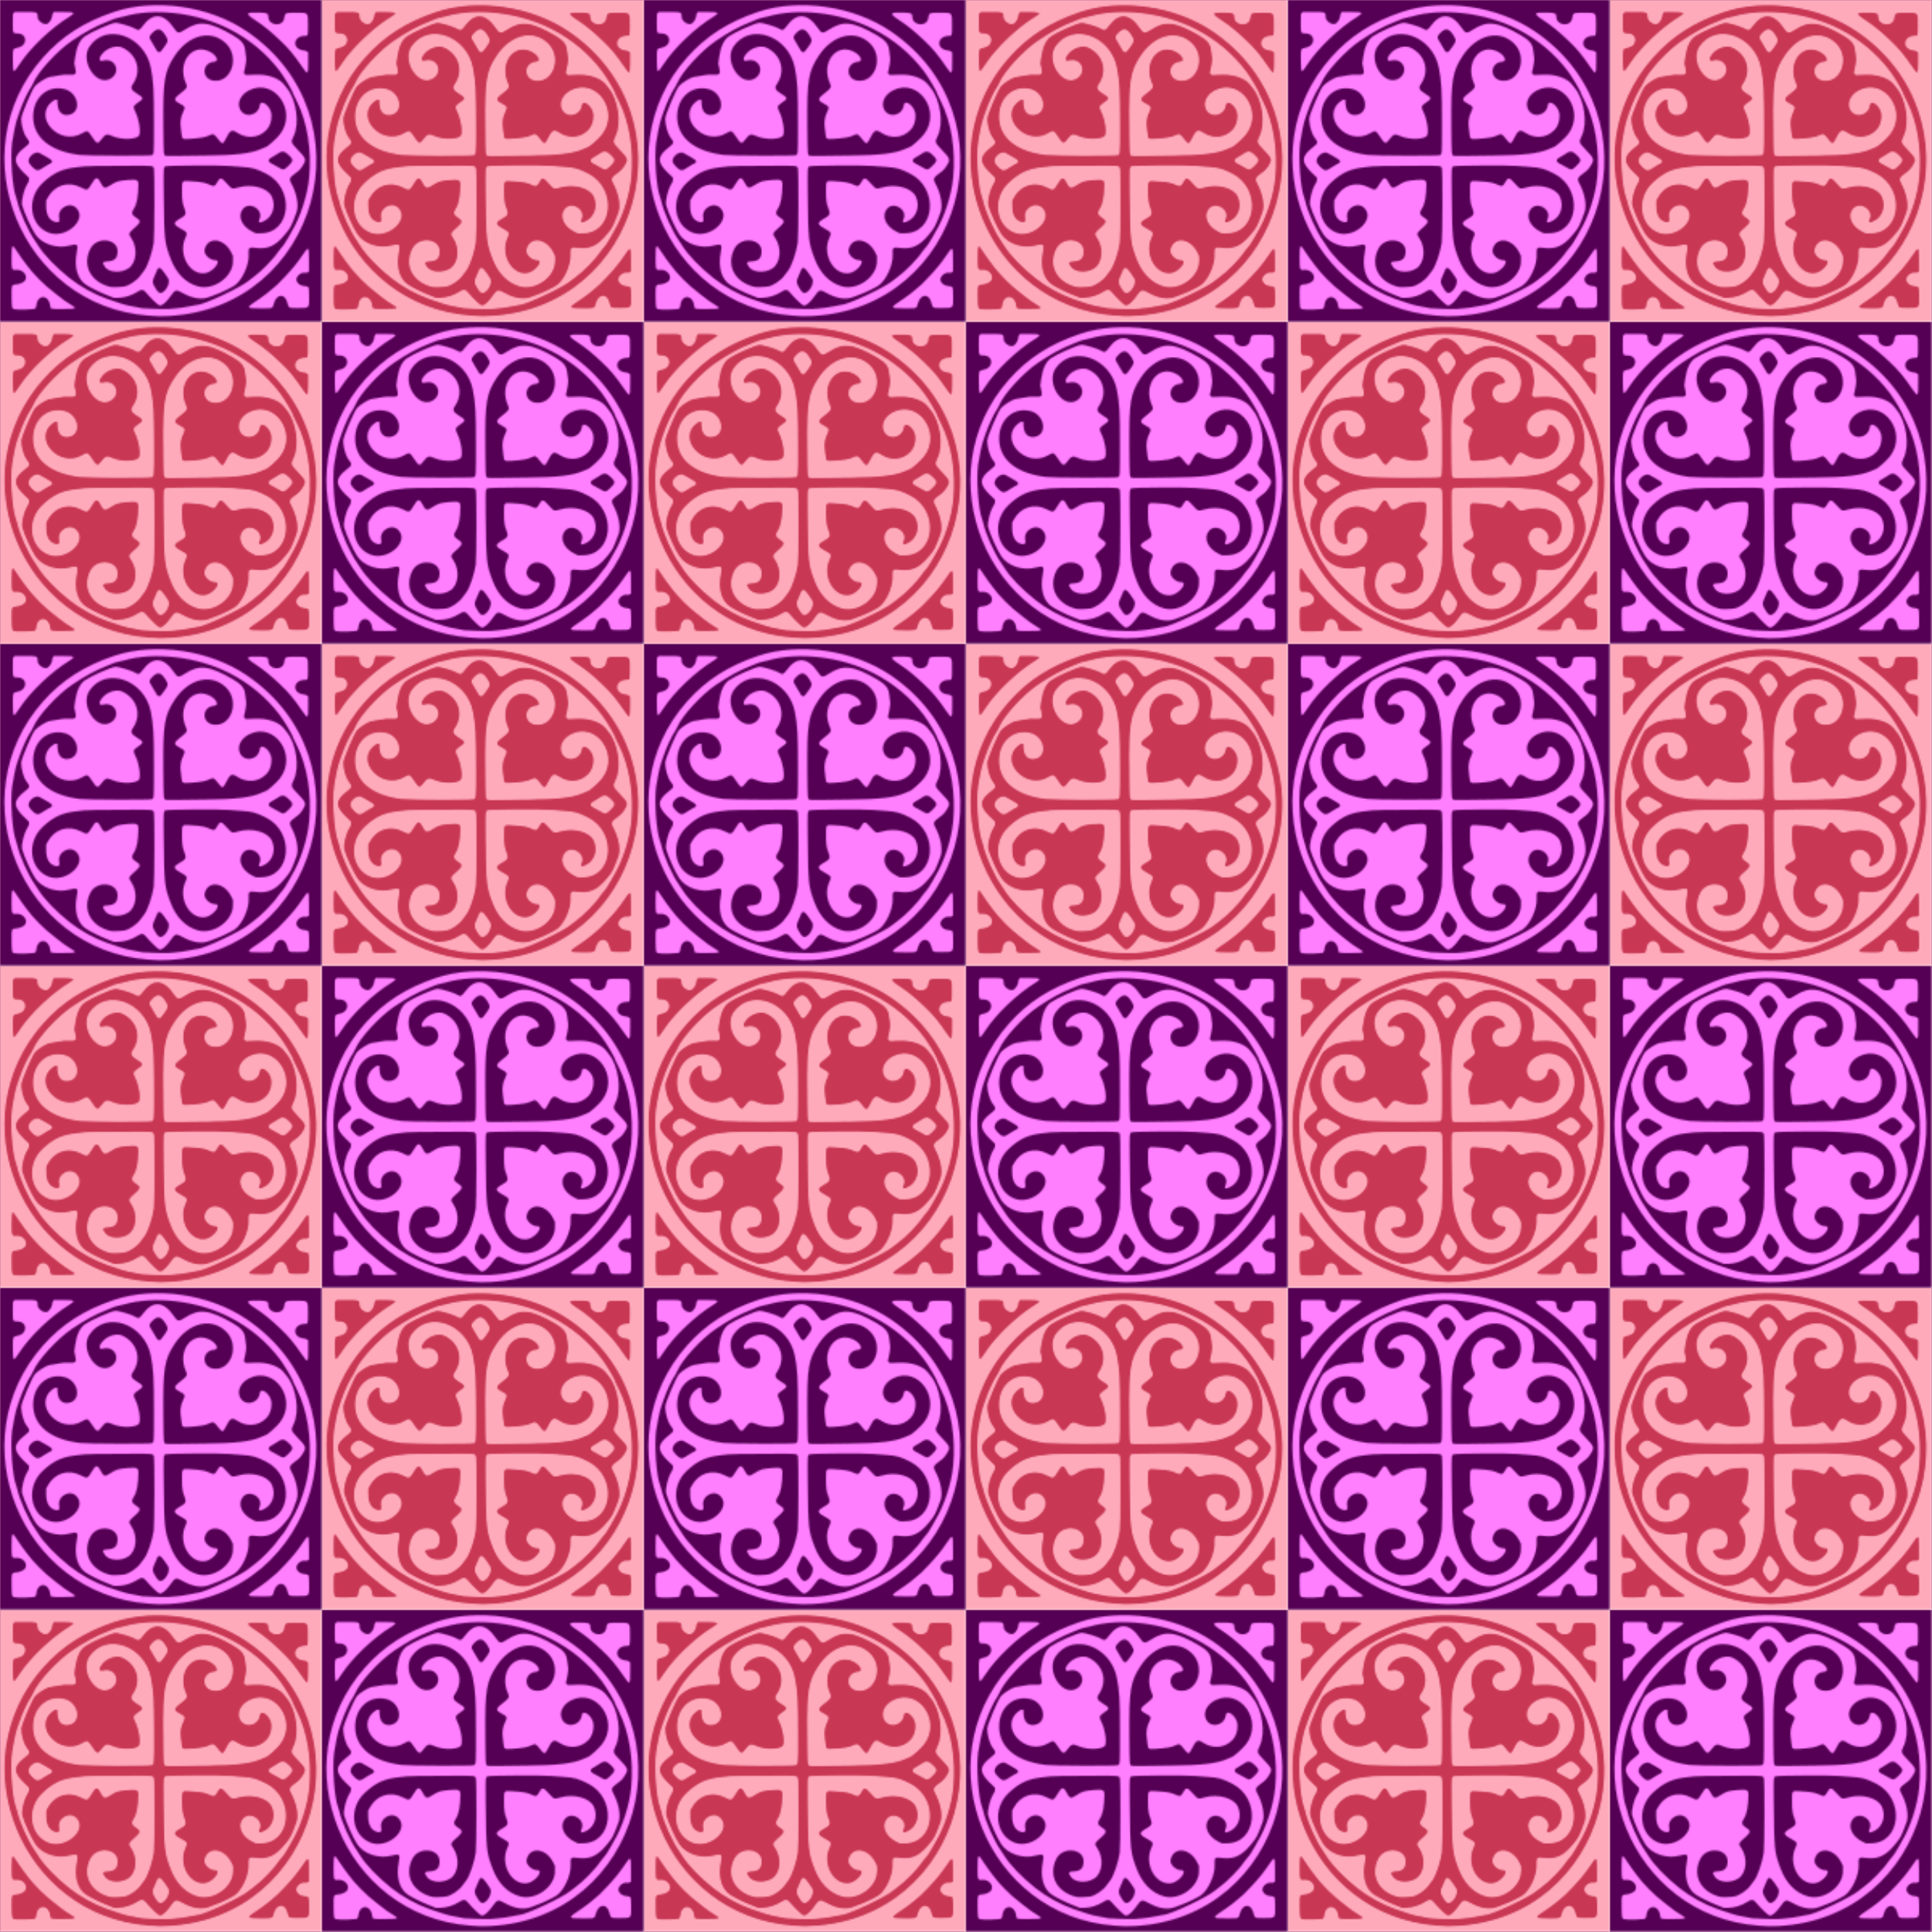<?xml version="1.0" encoding="UTF-8" standalone="no"?>
<svg xmlns:rdf="http://www.w3.org/1999/02/22-rdf-syntax-ns#" xmlns="http://www.w3.org/2000/svg" height="338.67mm" width="338.67mm" version="1.1" xmlns:cc="http://creativecommons.org/ns#" xmlns:xlink="http://www.w3.org/1999/xlink" viewBox="0 0 1200 1200" xmlns:dc="http://purl.org/dc/elements/1.1/">
<defs>
<pattern id="a" xlink:href="#b" patternTransform="translate(-1905.7 615.22)"/>
<pattern id="b" width="400" patternUnits="userSpaceOnUse" patternTransform="translate(0,1200)" height="400">
<g transform="translate(0,-1200)">
<g id="d" transform="matrix(.265 0 0 .264 0 1400)">
<path d="m366.41 10.258c-43.63 0.109-87.06 9.102-127.25 26.073-55.47 21.814-105.72 56.986-144.12 102.68-53.926 62.36-85.285 143.71-86.547 226.18-2.782 119.26 54.534 238.53 150.59 309.6 57.176 42.971 127.61 67.038 198.89 70.487 33.73 2.424 67.717-1.509 100.75-8.294 81.295-17.152 155.97-63.792 206.5-129.81 72.69-93.33 97.3-222.13 62.98-335.47-26.38-90-90.29-167.05-171.23-213.6-57.77-32.361-124.49-48.263-190.56-47.842zm-333.22 16.453c-7.769 5.174-4.354 15.507-5.186 23.197 0.763 9.222-1.753 19.479 2.586 28.016 5.608 5.663 15.277 0.308 21.254 5.842 9.283 6.216 5.294 20.909-4.402 24.395-6.171 3.365-17.299 1.641-18.555 10.715-1.527 14.906-0.851 30.062 0.25 44.984-0.465 4.127 4.506 7.487 7.307 3.59 10.312-12.61 18.1-27.252 28.994-39.406 29.778-35.402 64.804-66.655 104.28-90.936 3.538-1.479 6.468-7.435 1.473-9.062-14.531-3.226-29.707-1.181-44.48-1.916-7.406 3.572-4.923 12.615-8.479 18.656-2.544 6.206-9.231 12.669-16.264 8.893-7.529-2.903-13.241-10.5-12.029-18.773-0.339-8.04-10.018-8.511-16.076-8.572-13.507 0.042-27.371-0.901-40.677 0.381zm562.69 0.828c-5.227 0.705-13.441-1.148-16.271 4.598 0.152 6.826 8.342 9.812 12.769 13.757 31.869 20.58 60.366 46.172 85.749 74.284 14.026 15.626 24.534 33.979 37.652 50.266 2.355 3.339 7.457 1.778 7.586-2.295 1.918-14.749 0.559-29.726 0.986-44.561-5.264-9.941-19.115-4.498-26.102-12.402-8.669-7.401-2.565-21.562 7.729-23.555 5.239-2.792 13.889 1.485 16.693-5.227 2.353-12.74 0.837-25.931 1.076-38.838 0.326-6.412-2.435-14.429-9.895-14.934-13.192-1.027-26.601-1.065-39.787 0.131-7.771 0.467-9.564 8.952-10.121 15.23-3.409 16.834-32.323 13.826-32.852-3.102 0.953-5.946-2.911-12.01-9.262-12.195-8.574-1.247-17.309-1.044-25.951-1.158zm-226.66 3.066c77 0.545 154.97 23.668 217.01 70.268 38.413 28.492 70.968 65.308 93.293 107.84 5.4 9.824 8.588 20.584 14.277 30.309 26.562 53.928 33.91 115.7 29.254 174.96-3.96 42.014-16.474 83.149-35.723 120.37-10.614 17.524-18.647 36.968-33.158 51.805-16.669 24.387-37.6 45.936-60.888 63.955-11.023 8.428-21.817 17.228-34.36 23.399-29.045 15.435-58.848 30.421-90.073 40.602-19.367 3.39-38.478 8.187-58.185 9.537-25.21 3.147-50.739 0.768-76.006-0.264-21.34-3.9-42.88-7.36-63.19-15.25-44.66-13.61-86.74-36.29-121.75-67.36-24.38-21.23-47.44-44.62-64.013-72.6-18.573-27.31-32.401-57.82-41.785-89.35-2.867-13.65-8.856-26.47-10.156-40.49-4.628-34.4-7.056-69.36-3.175-103.92 3.608-22.301 7.557-44.834 15.614-66.114 6.888-20.665 15.527-41.068 26.799-59.807 7.003-9.814 10.092-21.845 17.723-31.323 21.367-29.637 47.425-56.398 77.006-78.076 28.951-20.167 60.063-37.488 93.213-49.706 12.568-6.219 26.81-7.124 40.035-11.391 22.269-5.345 45.349-7.45 68.229-7.406zm-0.668 5.744c-17.553 0.469-29.732 15.314-39.229 28.354-2.342 4.062-7.365 4.788-10.684 1.541-14.298-7.342-30.146-11.702-45.941-14.439-11.028 0.185-21.047 6.263-31.226 9.918-16.413 7.631-33.826 14.237-48.016 25.705-16.239 16.424-18.621 40.906-21.316 62.652 0.827 7.195 5.366 14.995 2.744 22.166-6.887 3.883-15.439 0.407-22.983 1.42-13.538 1.45-27.036 3.915-40.245 6.818-11.787 5.418-23.539 12.255-32.146 22.104-12.514 21.693-21.862 45.157-30.031 68.793-4.203 12.523 0.287 25.926 3.733 38.096 2.204 8.814 8.27 15.617 12.708 23.248 2.079 6.097-6.197 9.293-9.58 12.867-10.564 8.317-23.63 19.701-20.654 34.738 4.264 16.466 19.065 27.011 30.291 38.658 1.462 9.668-7.249 16.289-9.418 25.115-4.251 13.07-9.168 27.334-6 41.152 7.855 23.774 18.101 46.956 31.338 68.236 18.404 24.757 53.268 33.972 82.436 26.059 4.503-0.656 10.783-4.295 14.643-0.676 1.75 9.754-3.068 19.299-3.022 29.201-1.976 23.247 4.112 50.227 24.838 63.709 20.715 12.771 43.214 22.444 65.939 30.957 20.918 1.461 42.001-4.471 59.307-16.236 4.651-3.746 11.047-2.396 14.227 2.473 9.305 10.928 19.152 21.668 30.562 30.41 7.09 4.426 13.818-2.686 18.807-7.236 8.598-7.502 13.028-18.758 21.885-25.836 7.196-2.189 13.515 4.58 19.792 7.022 19.654 10.538 44.334 15.511 65.139 5.238 19.693-7.278 39.404-15.327 56.93-27.01 16.51-14.503 25.816-35.803 30.25-56.975 2.587-9.344-0.472-19.239 2.059-28.453 3.991-3.83 10.632-0.565 15.512-0.684 18.212 2.639 37.495-2.275 51.24-14.777 12.927-11.777 24.964-25.205 32.836-40.936 5.056-12.422 10.956-24.786 13.672-37.965 2.446-23.228-6.122-45.961-16.76-66.164-2.687-8.472 7.423-12.85 12.734-17.268 10.312-7.319 18.723-18.178 22.003-30.437 0.293-10.724-9.948-17.75-16.052-25.283-5.116-6.543-13.764-11.65-14.925-20.435 2.123-9.713 8.493-18.124 9.604-28.231 5.275-30.845-0.46-63.903-16.606-90.787-8.19-11.625-16.738-24.107-30.281-29.934-20.396-10.149-43.839-10.714-66.051-8.701-3.633 0.733-9.945-0.163-8.452-5.317 3.553-14.802 7.032-30.246 3.101-45.369-0.78-10.318-3.085-21.204-11.13-28.455-14.37-13.45-32.74-21.546-50.1-30.348-20.06-9.626-44.09-16.057-65.45-6.635-11.14 3.676-19.68 12.733-30.84 16.07-6.98-0.536-9.31-9.168-13.48-13.64-8.95-12.122-21.54-24.657-37.72-24.492zm3.068 34.844c9.019 1.612 13.249 11.278 17.584 18.318 5.034 8.821-4.329 16.709-8.447 23.609-2.439 3.118-6.519 11.187-10.951 5.807-5.727-9.417-10.96-19.175-16.672-28.59-1.973-6.387 5.131-10.718 8.906-14.771 2.711-2.228 5.908-4.47 9.58-4.373zm-107.69 10.952c41.839-0.215 78.379 34.088 86.942 74.111 10.25 47.224 7.33 95.859 8.058 143.93-0.48 20.171 1.026 40.506-1.433 60.523-1.603 5.079-8.888 1.996-12.645 3.201-51.834 0.849-103.77 0.983-155.54-1.116-31.68-3.627-65.28-12.631-88.515-35.791-25.653-25.259-28.634-70.58-5.467-98.516 15.98-19.57 47.266-25.168 68.365-10.883 12.931 9.313 20.59 29.602 10.324 43.443-8.14 10.059-27.999 11.022-33.807-2.287-4.327-7.844-2.311-17.302-4.441-25.486-9.055-3.235-16.342 5.635-21.992 11.357-12.363 13.681-11.693 35.115-1.582 49.846 15.245 24.412 48.889 36.494 75.463 23.908 5.877-1.816 10.844-8.259 17.293-6.938 8.89 7.147 11.715 20.212 21.771 26.1 7.199 1.882 10.847-7.055 14.828-11.32 3.373-5.299 9.697-9.643 15.982-6.32 18.806 8.661 40.811 11.453 60.926 6.072 6.436-1.402 11.422-6.921 11.113-13.67 0.984-19.609-4.872-38.934-13.312-56.42-2.915-7.998 7.326-11.226 12.029-15.322 4.582-2.531 10.486-8.913 5.229-13.764-6.922-7.529-19.361-9.705-23.229-19.807 0.498-7.889 7.823-13.347 9.757-20.959 10.099-23.808 1.196-53.185-19.71-68.13-9.38-7.625-21.7-12.584-33.828-9.288-15.017 3.283-30.095 13.436-34.777 28.639-1.715 5.441 4.288 9.518 9.15 7.619 11.832-4.462 27.247 2.076 29.258 15.287 3.477 18.23-19.047 32.38-34.824 24.445-20.018-9.514-31.228-33.191-30.264-54.369 1.042-19.163 16.391-34.482 32.832-42.408 8.141-3.741 17.098-5.593 26.043-5.689zm221.71 3.346c28.676-0.178 57.033 22.962 58.359 52.437 1.633 19.957-8.679 43.354-29.219 49.096-12.517 3.729-29.771-0.697-32.84-15.094-3.4-12.83 8.374-24.805 20.955-24.637 6.358 0.075 9.603-7.378 6.188-12.393-8.782-14.583-27.404-22.344-44.061-19.98-22.833 3.627-37.048 27.092-37.516 48.922-0.846 12.999 3.176 25.611 8.221 37.389 0.61 7.643-8.178 11.499-12.861 16.19-5.242 4.962-14.861 9.373-14.085 17.865 3.291 9.659 16.332 9.781 21.59 17.551 0.28 7.463-5.864 13.484-7.035 20.807-4.852 16.095-0.63 32.885 1.355 49.027 2.112 8.585 12.791 6.161 19.271 6.023 17.619-1.255 36.07-1.933 52.047-10.314 6.729-1.962 9.978 6.49 13.77 10.355 3.55 3.987 8.449 12.71 14.791 8.77 7.804-7.863 9.04-20.983 18.488-27.438 7.521-1.626 13.081 6.142 19.783 8.318 19.829 10.059 45.497 6.464 61.342-9.299 12.572-11.883 17.265-31.475 12.395-47.916-3.812-9.541-11.121-20.378-22.191-21.514-7.925 0.312-7.023 9.831-9.465 15.08-6.155 15.46-30.71 19.027-39.256 3.809-8.323-13.209-1.051-30.477 10.736-38.895 17.114-13.527 43.171-15.813 61.613-3.635 28.404 17.458 39.532 57.809 23.865 87.439-8.188 15.966-22.812 28.448-37.006 39.434-16.363 7.867-33.772 13.828-51.951 16.051-53.872 7.132-108.64 4.437-162.99 6.119-7.464-0.558-15.732 1.478-22.567-1.272-3.178-12.728-1.492-26.248-2.236-39.387 0.11-44.657-2.389-89.603 3.099-133.9 3.642-29.72 19-57.182 39.602-78.622 15.308-15.231 35.677-26.544 57.807-26.389zm177.5 273.27c8.068 1.357 13.651 8.633 18.723 14.475 4.184 6.397-3.979 11.908-7.771 16.159-3.889 3.902-9.462 9.877-15.278 5.595-8.114-5.193-17.062-9.011-25.104-14.238-5.032-3.878 2.213-8.079 5.65-9.609 8.188-3.594 14.471-11.738 23.779-12.381zm-574.88 2.103c8.204 2.356 15.317 8.185 22.971 11.826 2.799 2.268 8.537 3.928 8.795 7.99-5.653 4.675-13.233 6.723-18.973 11.531-5.143 3.659-12.577 9.473-18.562 3.928-5.417-4.966-12.723-10.239-13.451-18.078 0.981-8.967 10.316-17.112 19.221-17.197zm386.39 30.512c30.065-0.127 60.096 0.145 90.024 3.204 17.983 0.515 36.154 3.936 52.121 12.692 25.784 10.686 45.507 34.712 50.056 62.249 4.844 25.165-2.887 55.045-25.429 69.202-12.435 8.047-28.088 9.213-42.32 7.746-15.734-6.484-32.097-18.888-33.568-37.195-1.446-13.393 11.719-27.054 25.375-22.309 12.327 2.871 22.046 17.433 14.988 29.377-2.451 3.76-0.539 10.291 4.836 8.852 20.112-4.215 34.14-24.633 32.73-44.828-0.326-14.402-7.828-28.737-21.028-35.277-21.909-12.032-48.694-11.565-71.968-3.902-9.004 2.484-13.493-7.949-19.072-12.846-4.439-4.159-9.812-12.644-16.945-9.428-6.509 3.74-6.981 13.248-13.498 16.648-8.149-1.201-15.256-6.66-23.557-7.824-14.751-2.48-29.843-3.735-44.783-3.602-7.933 0.675-8.156 10.275-8.012 16.285-0.127 18.212-0.741 37.196 7.115 54.121 2.748 5.617 0.652 12.371-5.203 14.842-6.472 4.536-16.255 7.356-18.705 15.668 0.354 8.075 9.802 11.224 15.451 15.203 4.057 3.329 13.602 4.649 12.111 11.701-4.058 10.327-8.635 20.825-8.246 32.221-0.463 24.947 13.758 52.803 39.117 59.762 18.055 5.244 37.094-6.635 45.055-22.643 3.149-5.081-0.723-12.064-6.922-11.105-11.033-0.429-22.695-9.552-23.002-21.047 1.167-12.529 12.923-23.273 25.756-21.066 18.453 2.395 31.453 19.197 36.973 35.727 1.178 14.154-1.379 28.88-10.25 40.383-16.856 23.434-49.947 36.909-77.451 24.953-28.974-11.211-47.652-38.952-57.009-67.591-11.352-27.004-12.117-56.314-12.713-85.141-0.462-38.634-1.661-77.401-0.744-115.96-0.174-3.803 1.205-8.669 6.033-7.617 27.504-1.389 55.118-1.31 82.686-1.451zm-146.03 0.549c9.488 0.639 19.691-1.262 28.648 1.949 3.728 5.879 1.329 13.668 2.317 20.275 0.541 51.51 0.964 103.38-0.987 154.67-3.41 21.821-9.642 44.081-20.294 63.732-8.537 11.986-17.152 24.541-30.252 32-9.436 6.725-20.976 9.022-32.392 8.796-10.46 0.977-21.197-0.263-30.78-4.952-22.116-8.653-40.145-30.918-38.495-55.615 1.18-16.287 7.32-35.439 23.855-42.044 13.804-5.963 33.935-3.674 41.377 10.885 3.279 8.301 3.139 19.495-3.277 26.281-7.377 7.131-18.93 2.833-27.08 7.787-4.139 4.917 1.772 11.146 4.514 15.236 12.257 12.479 32.454 12.409 47.932 6.574 17.007-5.757 25.782-24.134 25.98-41.154 0.793-15.383-4.837-30.363-13.734-42.715-2.809-5.803 4.87-9.767 7.959-13.524 5.369-6.053 15.542-10.777 15.176-20.086-1.999-9.819-18.133-9.807-17.123-20.91 2.624-7.321 8.272-13.355 9.648-21.273 3.994-15.947 5.521-32.69 4.281-49.07-1.545-8.658-12.229-8.104-18.938-7.698-16.338 1.008-33.937 1.774-47.579 12.03-4.524 2.184-9.8 8.255-15.186 5.502-6.845-5.846-7.467-17.612-16.518-21.074-7.641-0.292-10.813 8.864-14.583 14.012-3.229 4.117-5.079 11.89-11.167 12.349-10.196-2.886-19.032-9.879-29.85-11.111-23.75-4.971-48.833 7.891-60.414 28.854-3.554 5.626-6.661 11.526-5.366 18.406-0.646 15.159 1.914 34.156 16.878 41.908 5.21 2.435 14.514 5.676 17.588-1.305 1.759-7.587-2.917-15.892 2.096-22.98 6.528-13.078 27.203-17.784 36.428-4.924 8.748 9.981 5.007 24.985-3.039 34.021-16.273 19.88-47.202 28.971-69.959 14.83-25.934-14.806-34.663-49.177-25.736-76.564 6.853-23.58 26.589-40.586 46.586-53.439 22.915-14.517 51.092-16.051 77.323-18.694 41.295-0.917 82.797-0.717 124.16-0.964zm-298.75 185.78c-5.426 2.176-3.661 9.848-4.469 14.49 0.284 13.382-1.603 27.165 1.506 40.291 2.512 6.996 10.904 3.711 16.404 4.606 9.954 0.95 20.187 12.673 13.619 22.258-6.547 6.908-16.548 7.479-25.328 8.836-7.996 2.918-5.862 13.536-6.389 20.168 0.746 12.36-1.362 25.317 2.325 37.283 4.402 6.545 13.858 3.93 20.521 4.795 11.775-0.4 23.983 0.45 35.418-2.664 6.097-5.925 2.446-16.396 8.83-22.451 5.732-7.742 17.579-3.7 20.582 4.465 3.753 5.207 1 13.123 5.924 17.418 10.071 3.477 21.218 1.103 31.697 1.826 8.528-0.722 18.04 1.248 25.943-2.615 3.606-4.617-3.869-7.829-7.033-9.801-20.172-11.59-37.622-27.146-55.706-41.505-21.67-18.9-41.354-40.12-57.638-63.83-8.859-10.07-14.203-22.79-23.244-32.62-0.838-0.64-1.883-1.107-2.961-0.967zm691.25 5.787c-6.844 2.732-9.501 11.024-14.053 16.308-18.163 27.023-40.294 51.259-63.994 73.492-14.015 11.625-28.032 23.535-43.628 33.16-5.909 4.88-14.43 8.098-17.684 15.407 0.296 6.058 8.639 4.815 12.805 5.402 13.792-0.247 27.862 1.502 41.494-0.887 8.791-2.705 6.502-13.939 11.189-20.156 3.157-7.019 13.36-11.63 19.014-4.596 6.797 6.254 3.97 18.073 11.65 23.398 10.462 3.251 21.818 1.044 32.632 1.577 6.581 0.477 15.063-2.141 15.545-9.912 1.022-12.83 0.783-25.886-0.457-38.693-1.306-8.034-11.026-5.912-16.533-7.727-7.705-1.357-15.873-10.373-10.654-18.039 4.024-7.074 12.544-9.927 20.215-8.391 5.513-0.397 9.101-5.861 7.564-11.23-0.588-15.284 1.236-30.825-1.252-45.963-0.468-1.711-1.914-3.399-3.853-3.15zm-347.75 48.959c8.268 3.888 11.559 13.806 17.091 20.54 7.392 8.847 1.256 21.192-5.08 28.742-3.312 4.458-10.945 8.343-14.615 2.098-5.379-7.662-13.381-16.867-9.494-26.867 3.353-7.839 6.57-15.832 10.227-23.488 0.455-0.56 1.101-1.099 1.871-1.023z" fill="#c83754"/>
<path d="m0 378.28v-378.28h376.88 376.87v378.28 378.28h-376.88-376.88v-378.28zm395.08 365.16c351.56-18.68 475.21-470.24 183.36-669.65-87.23-59.595-214.49-78.254-311.32-45.644-69.8 23.508-121.66 56.909-165.97 106.89-198.17 223.53-51.773 584.73 246.19 607.44 26.289 2.004 27.576 2.03 47.739 0.959zm-36.02-16.91c-12.117-0.355-23.719-0.941-25.781-1.303-3.448-0.604-15.83-3.003-34.688-6.719-6.568-1.294-17.381-4.777-48.145-15.505-28.714-10.013-62.501-28.781-87.324-48.506-32.02-25.444-60.645-55.298-73.614-76.776-1.637-2.712-4.971-7.774-7.408-11.25-16.263-23.198-36.571-68.823-41.667-93.61-0.542-2.635-1.886-7.065-2.988-9.844-8.53-21.522-13.651-94.392-8.986-127.87 2.333-16.743 8.753-47.523 11.262-53.997 1.279-3.302 3.616-10.257 5.192-15.456 1.576-5.199 4.814-13.848 7.196-19.219 2.381-5.371 5.79-13.141 7.574-17.266 3.319-7.672 10.294-20.28 14.003-25.312 1.14-1.547 3.154-5.489 4.476-8.761 10.35-25.63 56.463-76.063 90.839-99.349 30.062-20.364 54.82-33.897 79.903-43.676 6.188-2.412 13.509-5.441 16.271-6.729 2.762-1.289 8.457-2.984 12.656-3.768 4.199-0.784 9.745-2.044 12.323-2.8 71.418-20.94 172.15-8.979 247.03 29.334 47.618 24.362 87.323 57.529 118.78 99.224 11.189 14.829 31.216 49.12 31.216 53.45 0 0.383 3.774 8.165 8.386 17.294 24.495 48.479 35.189 114.08 29.191 179.06-3.867 41.892-20.877 94.557-41.337 127.98-2.035 3.326-5.24 9.103-7.121 12.838-4.348 8.634-13.319 21.933-17.258 25.584-1.669 1.547-4.81 5.555-6.98 8.906-10.775 16.641-40.023 46.694-57.693 59.279-4.383 3.122-9.503 7.048-11.378 8.725-16.289 14.569-105.38 56.684-119.91 56.684-0.971 0-7.371 1.248-14.224 2.773-6.852 1.525-16.467 3.228-21.365 3.784-36.505 4.144-30.538 3.901-68.438 2.79zm19.995-8.751c5.117-2.138 14.053-11.261 21.279-21.725 10.258-14.855 12.371-15.356 27.931-6.623 23.399 13.133 45.236 16.274 62.982 9.059 5.414-2.201 13.394-5.26 17.733-6.798 9.638-3.416 33.262-14.967 40.657-19.88 17.533-11.648 34.269-48.088 33.146-72.174-0.801-17.193 0.499-18.543 15.896-16.505 29.261 3.873 47.118-4.34 69.808-32.103 13.165-16.11 14.312-18.351 26.75-52.283 5.593-15.259 0.078-44.71-12.64-67.5-5.448-9.762-3.941-13.794 8.438-22.571 10.443-7.404 13.962-11.2 19.968-21.535 7.039-12.114 6.025-14.731-13.699-35.353-15.679-16.393-15.973-17.418-9.076-31.634 14.411-29.701 6.549-85.219-15.981-112.85-1.839-2.255-4.736-5.97-6.437-8.255-11.349-15.241-39.662-24.922-68.115-23.291-22.268 1.276-22.076 1.289-24.229-1.583l-1.906-2.542 2.044-9.176c3.718-16.692 4.23-23.151 2.587-32.603-0.808-4.647-1.715-10.849-2.017-13.784-1.31-12.77-9.48-22.24-28.7-33.289-55.77-32.071-78.67-34.704-112.12-12.893-14.56 9.491-17.17 9.119-25.75-3.673-23.73-35.378-49.73-37.173-73.04-5.042-7.38 10.18-10.26 11.314-17.05 6.705-7.24-4.919-40.89-14.946-47.52-14.16-10.701 1.267-56.337 21.643-70.921 31.664-11.773 8.09-19.536 24.826-22.962 49.503l-2.042 14.71 2.117 9.035c3.698 15.785 1.681 18.176-14.496 17.179-9.29-0.572-12.296-0.324-26.326 2.174-8.711 1.551-17.672 3.098-19.914 3.438-6.655 1.01-26.756 13.609-33.18 20.798-7.122 7.969-32.589 68.336-32.589 77.248 0 14.22 5.878 35.136 12.235 43.534 9.35 12.353 9.117 13.641-4.359 24.133-26.854 20.907-27.084 34.725-0.996 59.954l11.401 11.025-0.019 4.444c-0.016 3.594-0.767 5.611-3.928 10.549-7.963 12.44-14.589 40.038-11.994 49.96 4.268 16.322 21.111 53.657 30.747 68.154 15.326 23.058 51.416 34.807 81.01 26.373 17.215-4.906 19.982-2.428 16.42 14.709-7.227 34.77 1.026 64.423 21.642 77.76 10.918 7.063 31.9 17.474 48.936 24.282l15.938 6.369 9.844 0.003c14.322 0.004 31.807-5.344 44.643-13.654 11.08-7.173 14.836-6.671 22.613 3.021 6.383 7.954 24.366 25.674 27.9 27.492 3.433 1.766 3.537 1.768 7.339 0.18zm-6.467-29.547c-3.059-1.865-7.943-8.671-12-16.722-3.636-7.215-3.318-11.526 1.628-22.036 2.251-4.784 4.583-10.218 5.183-12.076 3.402-10.536 8.854-9.178 18.023 4.488 3.29 4.904 7.142 10.647 8.56 12.763 7.876 11.753-10.329 40.331-21.394 33.583zm-114.31-13.28c-46.063-11.402-66.335-51.024-46.165-90.228 14.659-28.491 63.348-23.822 63.488 6.087 0.077 16.404-6.334 23.172-22.85 24.122-12.541 0.721-13.647 2.771-6.909 12.808 9.128 13.598 37.354 15.513 55.142 3.741 19.062-12.615 22.479-47.571 6.933-70.931-7.547-11.34-7.815-10.714 12.47-29.054 9.36-8.462 9.104-13.183-1.035-19.125-10.712-6.278-12.202-12.099-5.528-21.593 6.688-9.513 10.537-29.962 10.545-56.016 0.004-11.685-3.038-13.013-25.496-11.131-21.411 1.794-26.638 3.383-39.995 12.161-12.992 8.539-15.749 7.889-22.685-5.344-8.048-15.353-11.382-14.916-21.839 2.861-8.747 14.87-10.058 15.296-24.224 7.872-29.977-15.71-62.307-5.722-78.294 24.188l-3.559 6.658 0.012 13.125c0.02 21.333 8.061 34.547 22.723 37.341 7.335 1.398 9.451-1.524 7.725-10.67-4.198-22.246 24.817-38.317 40.326-22.336 26.544 27.352-24.673 73.136-64.913 58.027-44.59-16.73-52.731-80.06-14.955-116.35 25.84-24.824 46.775-34.399 82.912-37.92 7.864-0.766 15.564-1.655 17.111-1.975 3.195-0.661 26.793-0.948 102.54-1.247 58.431-0.231 55.752-0.49 58.935 5.702 1.919 3.733 1.667 161.54-0.279 174.96-3.275 22.59-14.44 55.606-22.122 65.413-2.426 3.097-6.735 8.853-9.577 12.79-7.731 10.714-25.348 22.705-36.83 25.07-6.961 1.434-29.185 2.099-33.6 1.006zm205.26-1.296c-28.582-8.067-50.885-30.856-63.683-65.068-14.468-38.678-14.925-43.042-16.038-152.97-0.616-60.865-0.585-61.411 3.69-64.212 3.241-2.123 130.52-2.866 151.55-0.884 7.477 0.705 20.385 1.72 28.685 2.257 24.232 1.567 32.874 3.994 56.076 15.75 68.215 34.563 58.738 140.37-12.573 140.37h-11.719l-8.067-3.945c-25.326-12.386-35.553-37.438-21.886-53.61 15.672-18.545 48.85 2.079 38.838 24.142-3.923 8.645-0.401 10.065 10.91 4.4 19.992-10.012 27.858-35.32 17.804-57.282-9.374-20.476-46.576-30.726-78.351-21.587-14.962 4.303-14.816 4.35-26.283-8.473-14.532-16.25-16.393-16.385-24.576-1.78-4.086 7.293-6.412 8.219-13.162 5.238-15.307-6.758-19.475-7.59-47.416-9.468-21.785-1.464-20.801-2.638-20.748 24.748 0.037 19.415 1.237 27.826 5.478 38.419 4.839 12.084 3.713 16.687-5.345 21.86-23.582 13.467-23.228 15.622 5.128 31.218 6.65 3.658 7.299 7.029 3.071 15.964-18.302 38.681 9.156 89.039 45.811 84.015 18.71-2.564 40.329-30.577 23.597-30.577-13.13 0-27.076-13.912-24.747-24.688 6.884-31.854 46.113-27.55 62.671 6.875l3.833 7.969v12.188c0 37.045-45.447 69.598-82.548 59.127zm-378.77-273.86c-4.221-1.42-14.209-11.49-16.784-16.91-5.55-11.7 14.235-29.32 25.293-22.52 2.062 1.266 8.602 4.924 14.531 8.128 17.269 9.331 18.524 13.106 6.081 18.3-2.055 0.858-7.327 4.042-11.713 7.076-9.626 6.657-12.419 7.608-17.408 5.929zm567.65-6.171c-4.339-2.651-10.209-5.874-13.045-7.161-12.336-5.598-12.647-11.268-0.938-17.093 2.32-1.154 6.117-3.467 8.438-5.14 14.649-10.56 19.326-10.169 32.184 2.689 8.96 8.96 8.383 12.492-3.969 24.294-9.671 9.239-11.224 9.405-22.669 2.411zm-264.01-27.02c-5.103-2.172-4.929 0.112-5.565-72.764-0.92-105.29 2.459-125.83 26.772-162.71 32.952-49.984 86.304-62.584 120.58-28.477 31.877 31.72 12.549 91.384-28.299 87.359-30.014-2.958-29.9-42.218 0.129-44.635 12.746-1.026 5.278-16.324-11.946-24.469-41.282-19.523-75.494 28.214-54.054 75.423 4.071 8.963 2.737 11.143-15.693 25.657-13.73 10.812-13.161 14.828 3.276 23.106 10.07 5.071 11.02 7.93 5.963 17.949-5.789 11.47-7.788 24.313-5.828 37.432 0.616 4.125 1.43 10.664 1.808 14.531 1.187 12.152 1.946 12.669 17.279 11.759 26.568-1.576 39.158-3.788 48.499-8.522 8.067-4.088 10.485-3.199 17.966 6.606 11.499 15.071 13.217 15.312 19.448 2.732 10.785-21.775 14.204-23.707 27.152-15.338 23.374 15.107 50.016 12.653 68.665-6.326 8.072-8.215 12.622-21.998 11.838-35.865-1.114-19.719-25.147-38.794-27.543-21.862-3.49 24.66-36.541 30.681-46.448 8.462-7.061-15.836 2.225-34.581 21.959-44.322 59.367-29.307 113.72 49.22 71.872 103.83-7.455 9.728-29.775 29.777-33.15 29.777-0.32 0-4.908 1.944-10.195 4.32-24.243 10.896-59.455 15.152-131.02 15.84-25.523 0.245-56.531 0.655-68.906 0.911-12.983 0.269-23.369 0.096-24.555-0.408zm-201.94-2.06c-69.76-8.71-108.92-41.4-108.75-90.75 0.147-44.63 33.98-74.13 73.59-64.18 32.998 8.289 40.894 54.855 10.267 60.551-15.56 2.894-25.677-6.634-26.554-25.005l-0.492-10.312-2.661-0.305c-1.76-0.201-3.957 0.592-6.487 2.344-51.773 35.839 13.345 109.07 67.867 76.327 11.102-6.668 12.779-6.14 21.211 6.678 13.012 19.781 14.228 20.145 23.937 7.17 8.702-11.629 12.361-12.626 25.146-6.854 21.152 9.55 58.757 8.23 62.841-2.207 3.827-9.781-0.79-38.117-8.812-54.091-5.982-11.91-5.429-14.699 4.217-21.25 16.216-11.012 16.126-11.947-2.24-23.311-11.895-7.36-14.006-12.773-8.245-21.145 21.403-31.109 10.28-69.935-24.702-86.222-12.513-5.826-33.13-0.101-44.875 12.46-10.738 11.484-10.92 21.094-0.347 18.266 29.756-7.958 43.801 28.857 16.432 43.073-33.228 17.259-70.823-43.11-47.741-76.662 38.92-56.574 128.6-25.234 143.5 50.147 6.176 31.249 7.353 52.346 7.363 131.92 0.008 71.054-0.023 71.564-4.598 73.929-4.07 2.104-152.45 1.608-169.86-0.568zm182.19-243.84c-1.087-1.16-3.898-5.817-6.247-10.348-2.349-4.531-5.963-10.731-8.031-13.777-5.213-7.677-5.097-10.514 0.692-16.953 13.628-15.158 22.141-13.975 33.453 4.646 6.326 10.413 5.983 12.964-3.537 26.353-7.769 10.926-8.998 12.188-11.869 12.188-1.367 0-3.375-0.949-4.462-2.109zm-286.02 605.21c1.481-1.482 2.272-3.814 2.81-8.282 3.084-25.62 28.962-24.378 32.212 1.546 1.032 8.23-0.323 7.861 28.842 7.861 32.304 0 35.24-1.342 20.623-9.422-7.471-4.13-23.688-15.626-31.655-22.44-3.094-2.646-7.312-6.04-9.375-7.542-20.035-14.595-50.201-44.989-63.309-63.789-3.21-4.603-7.984-11.029-10.609-14.279-2.625-3.25-7.95-11.018-11.834-17.261-12.035-19.346-13.095-18.111-13.132 15.296-0.03 26.861 0.55 28.335 10.766 27.351 15.528-1.496 28.093 13.347 21.061 24.88-2.485 4.075-11.938 8.566-19.37 9.201-12.81 1.095-12.665 0.746-12.384 29.753 0.238 24.599 0.745 27.146 5.699 28.622 6.834 2.036 47.347 0.815 49.657-1.496zm553.92-1.93c3.035-1.516 3.433-2.237 5.307-9.608 5.785-22.759 25.573-24.883 31.365-3.367 3.873 14.386 2.496 13.647 25.468 13.665 27.112 0.021 26.312 0.913 25.827-28.783-0.365-22.312-0.006-21.517-10.251-22.666-9.563-1.072-15.109-4.379-18.538-11.054-4.702-9.152 7.59-22.13 19.467-20.555 3.692 0.49 4.966 0.263 6.78-1.206l2.233-1.81v-25.251c0-34.965-0.2-35.102-16.326-11.217-11.492 17.021-22.656 30.73-40.228 49.398-16.265 17.28-19.74 20.609-30.093 28.828-4.938 3.92-10.454 8.5-12.259 10.178-1.805 1.678-7.711 6.04-13.125 9.695-37.897 25.583-37.887 25.01-0.469 25.252 18.833 0.121 21.978-0.068 24.844-1.5zm85.781-578.32v-22.079l-2.515-2.164c-1.778-1.53-4.249-2.35-8.438-2.8-27.777-2.982-24.751-34.25 3.314-34.25 7.091 0 7.169-0.267 7.169-24.38 0-31.526 1.41-29.99-27.66-29.99-25.952 0-26.038 0.041-28.153 13.487-3.203 20.362-37.003 17.205-37.003-3.457 0-8.38-2.652-9.768-19.666-10.29-34.59-1.06-35.925 1.403-10.005 18.454 18.396 12.102 34.752 25.47 56.774 46.401 21.171 20.123 31.927 33.048 52.193 62.715 13.189 19.308 13.986 18.645 13.986-11.643zm-685.33 18.17c1.377-1.676 5.387-7.477 8.911-12.891 24.782-38.08 75.142-86.227 116.71-111.57 15.38-9.383 13.02-11.015-16.08-11.152l-19.854-0.093-1.943 2.47c-1.069 1.359-1.943 3.335-1.943 4.392 0 8.29-6.535 19.243-12.694 21.276-8.55 2.824-21.985-7.329-21.985-16.622 0-11.126-0.83-11.451-29.339-11.486l-24.184-0.03-2.301 2.301c-2.297 2.297-2.301 2.337-2.301 21.97 0 26.251 0.028 26.316 11.25 26.341 22.487 0.051 24.426 27.184 2.353 32.925-2.067 0.538-5.374 1.395-7.347 1.905-5.953 1.537-6.429 3.832-6.082 29.284 0.35 25.675 1.095 27.96 6.834 20.977z" fill="#fab"/>
</g>
<g id="c" transform="matrix(.265 0 0 .264 200 1400)">
<path d="m366.41 10.258c-43.63 0.109-87.06 9.102-127.25 26.073-55.47 21.814-105.72 56.986-144.12 102.68-53.926 62.36-85.285 143.71-86.547 226.18-2.782 119.26 54.534 238.53 150.59 309.6 57.176 42.971 127.61 67.038 198.89 70.487 33.73 2.424 67.717-1.509 100.75-8.294 81.295-17.152 155.97-63.792 206.5-129.81 72.69-93.33 97.3-222.13 62.98-335.47-26.38-90-90.29-167.05-171.23-213.6-57.77-32.361-124.49-48.263-190.56-47.842zm-333.22 16.453c-7.769 5.174-4.354 15.507-5.186 23.197 0.763 9.222-1.753 19.479 2.586 28.016 5.608 5.663 15.277 0.308 21.254 5.842 9.283 6.216 5.294 20.909-4.402 24.395-6.171 3.365-17.299 1.641-18.555 10.715-1.527 14.906-0.851 30.062 0.25 44.984-0.465 4.127 4.506 7.487 7.307 3.59 10.312-12.61 18.1-27.252 28.994-39.406 29.778-35.402 64.804-66.655 104.28-90.936 3.538-1.479 6.468-7.435 1.473-9.062-14.531-3.226-29.707-1.181-44.48-1.916-7.406 3.572-4.923 12.615-8.479 18.656-2.544 6.206-9.231 12.669-16.264 8.893-7.529-2.903-13.241-10.5-12.029-18.773-0.339-8.04-10.018-8.511-16.076-8.572-13.507 0.042-27.371-0.901-40.677 0.381zm562.69 0.828c-5.227 0.705-13.441-1.148-16.271 4.598 0.152 6.826 8.342 9.812 12.769 13.757 31.869 20.58 60.366 46.172 85.749 74.284 14.026 15.626 24.534 33.979 37.652 50.266 2.355 3.339 7.457 1.778 7.586-2.295 1.918-14.749 0.559-29.726 0.986-44.561-5.264-9.941-19.115-4.498-26.102-12.402-8.669-7.401-2.565-21.562 7.729-23.555 5.239-2.792 13.889 1.485 16.693-5.227 2.353-12.74 0.837-25.931 1.076-38.838 0.326-6.412-2.435-14.429-9.895-14.934-13.192-1.027-26.601-1.065-39.787 0.131-7.771 0.467-9.564 8.952-10.121 15.23-3.409 16.834-32.323 13.826-32.852-3.102 0.953-5.946-2.911-12.01-9.262-12.195-8.574-1.247-17.309-1.044-25.951-1.158zm-226.66 3.066c77 0.545 154.97 23.668 217.01 70.268 38.413 28.492 70.968 65.308 93.293 107.84 5.4 9.824 8.588 20.584 14.277 30.309 26.562 53.928 33.91 115.7 29.254 174.96-3.96 42.014-16.474 83.149-35.723 120.37-10.614 17.524-18.647 36.968-33.158 51.805-16.669 24.387-37.6 45.936-60.888 63.955-11.023 8.428-21.817 17.228-34.36 23.399-29.045 15.435-58.848 30.421-90.073 40.602-19.367 3.39-38.478 8.187-58.185 9.537-25.21 3.147-50.739 0.768-76.006-0.264-21.34-3.9-42.88-7.36-63.19-15.25-44.66-13.61-86.74-36.29-121.75-67.36-24.38-21.23-47.44-44.62-64.013-72.6-18.573-27.31-32.401-57.82-41.785-89.35-2.867-13.65-8.856-26.47-10.156-40.49-4.628-34.4-7.056-69.36-3.175-103.92 3.608-22.301 7.557-44.834 15.614-66.114 6.888-20.665 15.527-41.068 26.799-59.807 7.003-9.814 10.092-21.845 17.723-31.323 21.367-29.637 47.425-56.398 77.006-78.076 28.951-20.167 60.063-37.488 93.213-49.706 12.568-6.219 26.81-7.124 40.035-11.391 22.269-5.345 45.349-7.45 68.229-7.406zm-0.668 5.744c-17.553 0.469-29.732 15.314-39.229 28.354-2.342 4.062-7.365 4.788-10.684 1.541-14.298-7.342-30.146-11.702-45.941-14.439-11.028 0.185-21.047 6.263-31.226 9.918-16.413 7.631-33.826 14.237-48.016 25.705-16.239 16.424-18.621 40.906-21.316 62.652 0.827 7.195 5.366 14.995 2.744 22.166-6.887 3.883-15.439 0.407-22.983 1.42-13.538 1.45-27.036 3.915-40.245 6.818-11.787 5.418-23.539 12.255-32.146 22.104-12.514 21.693-21.862 45.157-30.031 68.793-4.203 12.523 0.287 25.926 3.733 38.096 2.204 8.814 8.27 15.617 12.708 23.248 2.079 6.097-6.197 9.293-9.58 12.867-10.564 8.317-23.63 19.701-20.654 34.738 4.264 16.466 19.065 27.011 30.291 38.658 1.462 9.668-7.249 16.289-9.418 25.115-4.251 13.07-9.168 27.334-6 41.152 7.855 23.774 18.101 46.956 31.338 68.236 18.404 24.757 53.268 33.972 82.436 26.059 4.503-0.656 10.783-4.295 14.643-0.676 1.75 9.754-3.068 19.299-3.022 29.201-1.976 23.247 4.112 50.227 24.838 63.709 20.715 12.771 43.214 22.444 65.939 30.957 20.918 1.461 42.001-4.471 59.307-16.236 4.651-3.746 11.047-2.396 14.227 2.473 9.305 10.928 19.152 21.668 30.562 30.41 7.09 4.426 13.818-2.686 18.807-7.236 8.598-7.502 13.028-18.758 21.885-25.836 7.196-2.189 13.515 4.58 19.792 7.022 19.654 10.538 44.334 15.511 65.139 5.238 19.693-7.278 39.404-15.327 56.93-27.01 16.51-14.503 25.816-35.803 30.25-56.975 2.587-9.344-0.472-19.239 2.059-28.453 3.991-3.83 10.632-0.565 15.512-0.684 18.212 2.639 37.495-2.275 51.24-14.777 12.927-11.777 24.964-25.205 32.836-40.936 5.056-12.422 10.956-24.786 13.672-37.965 2.446-23.228-6.122-45.961-16.76-66.164-2.687-8.472 7.423-12.85 12.734-17.268 10.312-7.319 18.723-18.178 22.003-30.437 0.293-10.724-9.948-17.75-16.052-25.283-5.116-6.543-13.764-11.65-14.925-20.435 2.123-9.713 8.493-18.124 9.604-28.231 5.275-30.845-0.46-63.903-16.606-90.787-8.19-11.625-16.738-24.107-30.281-29.934-20.396-10.149-43.839-10.714-66.051-8.701-3.633 0.733-9.945-0.163-8.452-5.317 3.553-14.802 7.032-30.246 3.101-45.369-0.78-10.318-3.085-21.204-11.13-28.455-14.37-13.45-32.74-21.546-50.1-30.348-20.06-9.626-44.09-16.057-65.45-6.635-11.14 3.676-19.68 12.733-30.84 16.07-6.98-0.536-9.31-9.168-13.48-13.64-8.95-12.122-21.54-24.657-37.72-24.492zm3.068 34.844c9.019 1.612 13.249 11.278 17.584 18.318 5.034 8.821-4.329 16.709-8.447 23.609-2.439 3.118-6.519 11.187-10.951 5.807-5.727-9.417-10.96-19.175-16.672-28.59-1.973-6.387 5.131-10.718 8.906-14.771 2.711-2.228 5.908-4.47 9.58-4.373zm-107.69 10.952c41.839-0.215 78.379 34.088 86.942 74.111 10.25 47.224 7.33 95.859 8.058 143.93-0.48 20.171 1.026 40.506-1.433 60.523-1.603 5.079-8.888 1.996-12.645 3.201-51.834 0.849-103.77 0.983-155.54-1.116-31.68-3.627-65.28-12.631-88.515-35.791-25.653-25.259-28.634-70.58-5.467-98.516 15.98-19.57 47.266-25.168 68.365-10.883 12.931 9.313 20.59 29.602 10.324 43.443-8.14 10.059-27.999 11.022-33.807-2.287-4.327-7.844-2.311-17.302-4.441-25.486-9.055-3.235-16.342 5.635-21.992 11.357-12.363 13.681-11.693 35.115-1.582 49.846 15.245 24.412 48.889 36.494 75.463 23.908 5.877-1.816 10.844-8.259 17.293-6.938 8.89 7.147 11.715 20.212 21.771 26.1 7.199 1.882 10.847-7.055 14.828-11.32 3.373-5.299 9.697-9.643 15.982-6.32 18.806 8.661 40.811 11.453 60.926 6.072 6.436-1.402 11.422-6.921 11.113-13.67 0.984-19.609-4.872-38.934-13.312-56.42-2.915-7.998 7.326-11.226 12.029-15.322 4.582-2.531 10.486-8.913 5.229-13.764-6.922-7.529-19.361-9.705-23.229-19.807 0.498-7.889 7.823-13.347 9.757-20.959 10.099-23.808 1.196-53.185-19.71-68.13-9.38-7.625-21.7-12.584-33.828-9.288-15.017 3.283-30.095 13.436-34.777 28.639-1.715 5.441 4.288 9.518 9.15 7.619 11.832-4.462 27.247 2.076 29.258 15.287 3.477 18.23-19.047 32.38-34.824 24.445-20.018-9.514-31.228-33.191-30.264-54.369 1.042-19.163 16.391-34.482 32.832-42.408 8.141-3.741 17.098-5.593 26.043-5.689zm221.71 3.346c28.676-0.178 57.033 22.962 58.359 52.437 1.633 19.957-8.679 43.354-29.219 49.096-12.517 3.729-29.771-0.697-32.84-15.094-3.4-12.83 8.374-24.805 20.955-24.637 6.358 0.075 9.603-7.378 6.188-12.393-8.782-14.583-27.404-22.344-44.061-19.98-22.833 3.627-37.048 27.092-37.516 48.922-0.846 12.999 3.176 25.611 8.221 37.389 0.61 7.643-8.178 11.499-12.861 16.19-5.242 4.962-14.861 9.373-14.085 17.865 3.291 9.659 16.332 9.781 21.59 17.551 0.28 7.463-5.864 13.484-7.035 20.807-4.852 16.095-0.63 32.885 1.355 49.027 2.112 8.585 12.791 6.161 19.271 6.023 17.619-1.255 36.07-1.933 52.047-10.314 6.729-1.962 9.978 6.49 13.77 10.355 3.55 3.987 8.449 12.71 14.791 8.77 7.804-7.863 9.04-20.983 18.488-27.438 7.521-1.626 13.081 6.142 19.783 8.318 19.829 10.059 45.497 6.464 61.342-9.299 12.572-11.883 17.265-31.475 12.395-47.916-3.812-9.541-11.121-20.378-22.191-21.514-7.925 0.312-7.023 9.831-9.465 15.08-6.155 15.46-30.71 19.027-39.256 3.809-8.323-13.209-1.051-30.477 10.736-38.895 17.114-13.527 43.171-15.813 61.613-3.635 28.404 17.458 39.532 57.809 23.865 87.439-8.188 15.966-22.812 28.448-37.006 39.434-16.363 7.867-33.772 13.828-51.951 16.051-53.872 7.132-108.64 4.437-162.99 6.119-7.464-0.558-15.732 1.478-22.567-1.272-3.178-12.728-1.492-26.248-2.236-39.387 0.11-44.657-2.389-89.603 3.099-133.9 3.642-29.72 19-57.182 39.602-78.622 15.308-15.231 35.677-26.544 57.807-26.389zm177.5 273.27c8.068 1.357 13.651 8.633 18.723 14.475 4.184 6.397-3.979 11.908-7.771 16.159-3.889 3.902-9.462 9.877-15.278 5.595-8.114-5.193-17.062-9.011-25.104-14.238-5.032-3.878 2.213-8.079 5.65-9.609 8.188-3.594 14.471-11.738 23.779-12.381zm-574.88 2.103c8.204 2.356 15.317 8.185 22.971 11.826 2.799 2.268 8.537 3.928 8.795 7.99-5.653 4.675-13.233 6.723-18.973 11.531-5.143 3.659-12.577 9.473-18.562 3.928-5.417-4.966-12.723-10.239-13.451-18.078 0.981-8.967 10.316-17.112 19.221-17.197zm386.39 30.512c30.065-0.127 60.096 0.145 90.024 3.204 17.983 0.515 36.154 3.936 52.121 12.692 25.784 10.686 45.507 34.712 50.056 62.249 4.844 25.165-2.887 55.045-25.429 69.202-12.435 8.047-28.088 9.213-42.32 7.746-15.734-6.484-32.097-18.888-33.568-37.195-1.446-13.393 11.719-27.054 25.375-22.309 12.327 2.871 22.046 17.433 14.988 29.377-2.451 3.76-0.539 10.291 4.836 8.852 20.112-4.215 34.14-24.633 32.73-44.828-0.326-14.402-7.828-28.737-21.028-35.277-21.909-12.032-48.694-11.565-71.968-3.902-9.004 2.484-13.493-7.949-19.072-12.846-4.439-4.159-9.812-12.644-16.945-9.428-6.509 3.74-6.981 13.248-13.498 16.648-8.149-1.201-15.256-6.66-23.557-7.824-14.751-2.48-29.843-3.735-44.783-3.602-7.933 0.675-8.156 10.275-8.012 16.285-0.127 18.212-0.741 37.196 7.115 54.121 2.748 5.617 0.652 12.371-5.203 14.842-6.472 4.536-16.255 7.356-18.705 15.668 0.354 8.075 9.802 11.224 15.451 15.203 4.057 3.329 13.602 4.649 12.111 11.701-4.058 10.327-8.635 20.825-8.246 32.221-0.463 24.947 13.758 52.803 39.117 59.762 18.055 5.244 37.094-6.635 45.055-22.643 3.149-5.081-0.723-12.064-6.922-11.105-11.033-0.429-22.695-9.552-23.002-21.047 1.167-12.529 12.923-23.273 25.756-21.066 18.453 2.395 31.453 19.197 36.973 35.727 1.178 14.154-1.379 28.88-10.25 40.383-16.856 23.434-49.947 36.909-77.451 24.953-28.974-11.211-47.652-38.952-57.009-67.591-11.352-27.004-12.117-56.314-12.713-85.141-0.462-38.634-1.661-77.401-0.744-115.96-0.174-3.803 1.205-8.669 6.033-7.617 27.504-1.389 55.118-1.31 82.686-1.451zm-146.03 0.549c9.488 0.639 19.691-1.262 28.648 1.949 3.728 5.879 1.329 13.668 2.317 20.275 0.541 51.51 0.964 103.38-0.987 154.67-3.41 21.821-9.642 44.081-20.294 63.732-8.537 11.986-17.152 24.541-30.252 32-9.436 6.725-20.976 9.022-32.392 8.796-10.46 0.977-21.197-0.263-30.78-4.952-22.116-8.653-40.145-30.918-38.495-55.615 1.18-16.287 7.32-35.439 23.855-42.044 13.804-5.963 33.935-3.674 41.377 10.885 3.279 8.301 3.139 19.495-3.277 26.281-7.377 7.131-18.93 2.833-27.08 7.787-4.139 4.917 1.772 11.146 4.514 15.236 12.257 12.479 32.454 12.409 47.932 6.574 17.007-5.757 25.782-24.134 25.98-41.154 0.793-15.383-4.837-30.363-13.734-42.715-2.809-5.803 4.87-9.767 7.959-13.524 5.369-6.053 15.542-10.777 15.176-20.086-1.999-9.819-18.133-9.807-17.123-20.91 2.624-7.321 8.272-13.355 9.648-21.273 3.994-15.947 5.521-32.69 4.281-49.07-1.545-8.658-12.229-8.104-18.938-7.698-16.338 1.008-33.937 1.774-47.579 12.03-4.524 2.184-9.8 8.255-15.186 5.502-6.845-5.846-7.467-17.612-16.518-21.074-7.641-0.292-10.813 8.864-14.583 14.012-3.229 4.117-5.079 11.89-11.167 12.349-10.196-2.886-19.032-9.879-29.85-11.111-23.75-4.971-48.833 7.891-60.414 28.854-3.554 5.626-6.661 11.526-5.366 18.406-0.646 15.159 1.914 34.156 16.878 41.908 5.21 2.435 14.514 5.676 17.588-1.305 1.759-7.587-2.917-15.892 2.096-22.98 6.528-13.078 27.203-17.784 36.428-4.924 8.748 9.981 5.007 24.985-3.039 34.021-16.273 19.88-47.202 28.971-69.959 14.83-25.934-14.806-34.663-49.177-25.736-76.564 6.853-23.58 26.589-40.586 46.586-53.439 22.915-14.517 51.092-16.051 77.323-18.694 41.295-0.917 82.797-0.717 124.16-0.964zm-298.75 185.78c-5.426 2.176-3.661 9.848-4.469 14.49 0.284 13.382-1.603 27.165 1.506 40.291 2.512 6.996 10.904 3.711 16.404 4.606 9.954 0.95 20.187 12.673 13.619 22.258-6.547 6.908-16.548 7.479-25.328 8.836-7.996 2.918-5.862 13.536-6.389 20.168 0.746 12.36-1.362 25.317 2.325 37.283 4.402 6.545 13.858 3.93 20.521 4.795 11.775-0.4 23.983 0.45 35.418-2.664 6.097-5.925 2.446-16.396 8.83-22.451 5.732-7.742 17.579-3.7 20.582 4.465 3.753 5.207 1 13.123 5.924 17.418 10.071 3.477 21.218 1.103 31.697 1.826 8.528-0.722 18.04 1.248 25.943-2.615 3.606-4.617-3.869-7.829-7.033-9.801-20.172-11.59-37.622-27.146-55.706-41.505-21.67-18.9-41.354-40.12-57.638-63.83-8.859-10.07-14.203-22.79-23.244-32.62-0.838-0.64-1.883-1.107-2.961-0.967zm691.25 5.787c-6.844 2.732-9.501 11.024-14.053 16.308-18.163 27.023-40.294 51.259-63.994 73.492-14.015 11.625-28.032 23.535-43.628 33.16-5.909 4.88-14.43 8.098-17.684 15.407 0.296 6.058 8.639 4.815 12.805 5.402 13.792-0.247 27.862 1.502 41.494-0.887 8.791-2.705 6.502-13.939 11.189-20.156 3.157-7.019 13.36-11.63 19.014-4.596 6.797 6.254 3.97 18.073 11.65 23.398 10.462 3.251 21.818 1.044 32.632 1.577 6.581 0.477 15.063-2.141 15.545-9.912 1.022-12.83 0.783-25.886-0.457-38.693-1.306-8.034-11.026-5.912-16.533-7.727-7.705-1.357-15.873-10.373-10.654-18.039 4.024-7.074 12.544-9.927 20.215-8.391 5.513-0.397 9.101-5.861 7.564-11.23-0.588-15.284 1.236-30.825-1.252-45.963-0.468-1.711-1.914-3.399-3.853-3.15zm-347.75 48.959c8.268 3.888 11.559 13.806 17.091 20.54 7.392 8.847 1.256 21.192-5.08 28.742-3.312 4.458-10.945 8.343-14.615 2.098-5.379-7.662-13.381-16.867-9.494-26.867 3.353-7.839 6.57-15.832 10.227-23.488 0.455-0.56 1.101-1.099 1.871-1.023z" fill="#ff7fff"/>
<path fill="#505" d="m0 378.28v-378.28h376.88 376.87v378.28 378.28h-376.88-376.88v-378.28zm395.08 365.16c351.56-18.68 475.21-470.24 183.36-669.65-87.23-59.595-214.49-78.254-311.32-45.644-69.8 23.508-121.66 56.909-165.97 106.89-198.17 223.53-51.773 584.73 246.19 607.44 26.289 2.004 27.576 2.03 47.739 0.959zm-36.02-16.91c-12.117-0.355-23.719-0.941-25.781-1.303-3.448-0.604-15.83-3.003-34.688-6.719-6.568-1.294-17.381-4.777-48.145-15.505-28.714-10.013-62.501-28.781-87.324-48.506-32.02-25.444-60.645-55.298-73.614-76.776-1.637-2.712-4.971-7.774-7.408-11.25-16.263-23.198-36.571-68.823-41.667-93.61-0.542-2.635-1.886-7.065-2.988-9.844-8.53-21.522-13.651-94.392-8.986-127.87 2.333-16.743 8.753-47.523 11.262-53.997 1.279-3.302 3.616-10.257 5.192-15.456 1.576-5.199 4.814-13.848 7.196-19.219 2.381-5.371 5.79-13.141 7.574-17.266 3.319-7.672 10.294-20.28 14.003-25.312 1.14-1.547 3.154-5.489 4.476-8.761 10.35-25.63 56.463-76.063 90.839-99.349 30.062-20.364 54.82-33.897 79.903-43.676 6.188-2.412 13.509-5.441 16.271-6.729 2.762-1.289 8.457-2.984 12.656-3.768 4.199-0.784 9.745-2.044 12.323-2.8 71.418-20.94 172.15-8.979 247.03 29.334 47.618 24.362 87.323 57.529 118.78 99.224 11.189 14.829 31.216 49.12 31.216 53.45 0 0.383 3.774 8.165 8.386 17.294 24.495 48.479 35.189 114.08 29.191 179.06-3.867 41.892-20.877 94.557-41.337 127.98-2.035 3.326-5.24 9.103-7.121 12.838-4.348 8.634-13.319 21.933-17.258 25.584-1.669 1.547-4.81 5.555-6.98 8.906-10.775 16.641-40.023 46.694-57.693 59.279-4.383 3.122-9.503 7.048-11.378 8.725-16.289 14.569-105.38 56.684-119.91 56.684-0.971 0-7.371 1.248-14.224 2.773-6.852 1.525-16.467 3.228-21.365 3.784-36.505 4.144-30.538 3.901-68.438 2.79zm19.995-8.751c5.117-2.138 14.053-11.261 21.279-21.725 10.258-14.855 12.371-15.356 27.931-6.623 23.399 13.133 45.236 16.274 62.982 9.059 5.414-2.201 13.394-5.26 17.733-6.798 9.638-3.416 33.262-14.967 40.657-19.88 17.533-11.648 34.269-48.088 33.146-72.174-0.801-17.193 0.499-18.543 15.896-16.505 29.261 3.873 47.118-4.34 69.808-32.103 13.165-16.11 14.312-18.351 26.75-52.283 5.593-15.259 0.078-44.71-12.64-67.5-5.448-9.762-3.941-13.794 8.438-22.571 10.443-7.404 13.962-11.2 19.968-21.535 7.039-12.114 6.025-14.731-13.699-35.353-15.679-16.393-15.973-17.418-9.076-31.634 14.411-29.701 6.549-85.219-15.981-112.85-1.839-2.255-4.736-5.97-6.437-8.255-11.349-15.241-39.662-24.922-68.115-23.291-22.268 1.276-22.076 1.289-24.229-1.583l-1.906-2.542 2.044-9.176c3.718-16.692 4.23-23.151 2.587-32.603-0.808-4.647-1.715-10.849-2.017-13.784-1.31-12.77-9.48-22.24-28.7-33.289-55.77-32.071-78.67-34.704-112.12-12.893-14.56 9.491-17.17 9.119-25.75-3.673-23.73-35.378-49.73-37.173-73.04-5.042-7.38 10.18-10.26 11.314-17.05 6.705-7.24-4.919-40.89-14.946-47.52-14.16-10.701 1.267-56.337 21.643-70.921 31.664-11.773 8.09-19.536 24.826-22.962 49.503l-2.042 14.71 2.117 9.035c3.698 15.785 1.681 18.176-14.496 17.179-9.29-0.572-12.296-0.324-26.326 2.174-8.711 1.551-17.672 3.098-19.914 3.438-6.655 1.01-26.756 13.609-33.18 20.798-7.122 7.969-32.589 68.336-32.589 77.248 0 14.22 5.878 35.136 12.235 43.534 9.35 12.353 9.117 13.641-4.359 24.133-26.854 20.907-27.084 34.725-0.996 59.954l11.401 11.025-0.019 4.444c-0.016 3.594-0.767 5.611-3.928 10.549-7.963 12.44-14.589 40.038-11.994 49.96 4.268 16.322 21.111 53.657 30.747 68.154 15.326 23.058 51.416 34.807 81.01 26.373 17.215-4.906 19.982-2.428 16.42 14.709-7.227 34.77 1.026 64.423 21.642 77.76 10.918 7.063 31.9 17.474 48.936 24.282l15.938 6.369 9.844 0.003c14.322 0.004 31.807-5.344 44.643-13.654 11.08-7.173 14.836-6.671 22.613 3.021 6.383 7.954 24.366 25.674 27.9 27.492 3.433 1.766 3.537 1.768 7.339 0.18zm-6.467-29.547c-3.059-1.865-7.943-8.671-12-16.722-3.636-7.215-3.318-11.526 1.628-22.036 2.251-4.784 4.583-10.218 5.183-12.076 3.402-10.536 8.854-9.178 18.023 4.488 3.29 4.904 7.142 10.647 8.56 12.763 7.876 11.753-10.329 40.331-21.394 33.583zm-114.31-13.28c-46.063-11.402-66.335-51.024-46.165-90.228 14.659-28.491 63.348-23.822 63.488 6.087 0.077 16.404-6.334 23.172-22.85 24.122-12.541 0.721-13.647 2.771-6.909 12.808 9.128 13.598 37.354 15.513 55.142 3.741 19.062-12.615 22.479-47.571 6.933-70.931-7.547-11.34-7.815-10.714 12.47-29.054 9.36-8.462 9.104-13.183-1.035-19.125-10.712-6.278-12.202-12.099-5.528-21.593 6.688-9.513 10.537-29.962 10.545-56.016 0.004-11.685-3.038-13.013-25.496-11.131-21.411 1.794-26.638 3.383-39.995 12.161-12.992 8.539-15.749 7.889-22.685-5.344-8.048-15.353-11.382-14.916-21.839 2.861-8.747 14.87-10.058 15.296-24.224 7.872-29.977-15.71-62.307-5.722-78.294 24.188l-3.559 6.658 0.012 13.125c0.02 21.333 8.061 34.547 22.723 37.341 7.335 1.398 9.451-1.524 7.725-10.67-4.198-22.246 24.817-38.317 40.326-22.336 26.544 27.352-24.673 73.136-64.913 58.027-44.59-16.73-52.731-80.06-14.955-116.35 25.84-24.824 46.775-34.399 82.912-37.92 7.864-0.766 15.564-1.655 17.111-1.975 3.195-0.661 26.793-0.948 102.54-1.247 58.431-0.231 55.752-0.49 58.935 5.702 1.919 3.733 1.667 161.54-0.279 174.96-3.275 22.59-14.44 55.606-22.122 65.413-2.426 3.097-6.735 8.853-9.577 12.79-7.731 10.714-25.348 22.705-36.83 25.07-6.961 1.434-29.185 2.099-33.6 1.006zm205.26-1.296c-28.582-8.067-50.885-30.856-63.683-65.068-14.468-38.678-14.925-43.042-16.038-152.97-0.616-60.865-0.585-61.411 3.69-64.212 3.241-2.123 130.52-2.866 151.55-0.884 7.477 0.705 20.385 1.72 28.685 2.257 24.232 1.567 32.874 3.994 56.076 15.75 68.215 34.563 58.738 140.37-12.573 140.37h-11.719l-8.067-3.945c-25.326-12.386-35.553-37.438-21.886-53.61 15.672-18.545 48.85 2.079 38.838 24.142-3.923 8.645-0.401 10.065 10.91 4.4 19.992-10.012 27.858-35.32 17.804-57.282-9.374-20.476-46.576-30.726-78.351-21.587-14.962 4.303-14.816 4.35-26.283-8.473-14.532-16.25-16.393-16.385-24.576-1.78-4.086 7.293-6.412 8.219-13.162 5.238-15.307-6.758-19.475-7.59-47.416-9.468-21.785-1.464-20.801-2.638-20.748 24.748 0.037 19.415 1.237 27.826 5.478 38.419 4.839 12.084 3.713 16.687-5.345 21.86-23.582 13.467-23.228 15.622 5.128 31.218 6.65 3.658 7.299 7.029 3.071 15.964-18.302 38.681 9.156 89.039 45.811 84.015 18.71-2.564 40.329-30.577 23.597-30.577-13.13 0-27.076-13.912-24.747-24.688 6.884-31.854 46.113-27.55 62.671 6.875l3.833 7.969v12.188c0 37.045-45.447 69.598-82.548 59.127zm-378.77-273.86c-4.221-1.42-14.209-11.49-16.784-16.91-5.55-11.7 14.235-29.32 25.293-22.52 2.062 1.266 8.602 4.924 14.531 8.128 17.269 9.331 18.524 13.106 6.081 18.3-2.055 0.858-7.327 4.042-11.713 7.076-9.626 6.657-12.419 7.608-17.408 5.929zm567.65-6.171c-4.339-2.651-10.209-5.874-13.045-7.161-12.336-5.598-12.647-11.268-0.938-17.093 2.32-1.154 6.117-3.467 8.438-5.14 14.649-10.56 19.326-10.169 32.184 2.689 8.96 8.96 8.383 12.492-3.969 24.294-9.671 9.239-11.224 9.405-22.669 2.411zm-264.01-27.02c-5.103-2.172-4.929 0.112-5.565-72.764-0.92-105.29 2.459-125.83 26.772-162.71 32.952-49.984 86.304-62.584 120.58-28.477 31.877 31.72 12.549 91.384-28.299 87.359-30.014-2.958-29.9-42.218 0.129-44.635 12.746-1.026 5.278-16.324-11.946-24.469-41.282-19.523-75.494 28.214-54.054 75.423 4.071 8.963 2.737 11.143-15.693 25.657-13.73 10.812-13.161 14.828 3.276 23.106 10.07 5.071 11.02 7.93 5.963 17.949-5.789 11.47-7.788 24.313-5.828 37.432 0.616 4.125 1.43 10.664 1.808 14.531 1.187 12.152 1.946 12.669 17.279 11.759 26.568-1.576 39.158-3.788 48.499-8.522 8.067-4.088 10.485-3.199 17.966 6.606 11.499 15.071 13.217 15.312 19.448 2.732 10.785-21.775 14.204-23.707 27.152-15.338 23.374 15.107 50.016 12.653 68.665-6.326 8.072-8.215 12.622-21.998 11.838-35.865-1.114-19.719-25.147-38.794-27.543-21.862-3.49 24.66-36.541 30.681-46.448 8.462-7.061-15.836 2.225-34.581 21.959-44.322 59.367-29.307 113.72 49.22 71.872 103.83-7.455 9.728-29.775 29.777-33.15 29.777-0.32 0-4.908 1.944-10.195 4.32-24.243 10.896-59.455 15.152-131.02 15.84-25.523 0.245-56.531 0.655-68.906 0.911-12.983 0.269-23.369 0.096-24.555-0.408zm-201.94-2.06c-69.76-8.71-108.92-41.4-108.75-90.75 0.147-44.63 33.98-74.13 73.59-64.18 32.998 8.289 40.894 54.855 10.267 60.551-15.56 2.894-25.677-6.634-26.554-25.005l-0.492-10.312-2.661-0.305c-1.76-0.201-3.957 0.592-6.487 2.344-51.773 35.839 13.345 109.07 67.867 76.327 11.102-6.668 12.779-6.14 21.211 6.678 13.012 19.781 14.228 20.145 23.937 7.17 8.702-11.629 12.361-12.626 25.146-6.854 21.152 9.55 58.757 8.23 62.841-2.207 3.827-9.781-0.79-38.117-8.812-54.091-5.982-11.91-5.429-14.699 4.217-21.25 16.216-11.012 16.126-11.947-2.24-23.311-11.895-7.36-14.006-12.773-8.245-21.145 21.403-31.109 10.28-69.935-24.702-86.222-12.513-5.826-33.13-0.101-44.875 12.46-10.738 11.484-10.92 21.094-0.347 18.266 29.756-7.958 43.801 28.857 16.432 43.073-33.228 17.259-70.823-43.11-47.741-76.662 38.92-56.574 128.6-25.234 143.5 50.147 6.176 31.249 7.353 52.346 7.363 131.92 0.008 71.054-0.023 71.564-4.598 73.929-4.07 2.104-152.45 1.608-169.86-0.568zm182.19-243.84c-1.087-1.16-3.898-5.817-6.247-10.348-2.349-4.531-5.963-10.731-8.031-13.777-5.213-7.677-5.097-10.514 0.692-16.953 13.628-15.158 22.141-13.975 33.453 4.646 6.326 10.413 5.983 12.964-3.537 26.353-7.769 10.926-8.998 12.188-11.869 12.188-1.367 0-3.375-0.949-4.462-2.109zm-286.02 605.21c1.481-1.482 2.272-3.814 2.81-8.282 3.084-25.62 28.962-24.378 32.212 1.546 1.032 8.23-0.323 7.861 28.842 7.861 32.304 0 35.24-1.342 20.623-9.422-7.471-4.13-23.688-15.626-31.655-22.44-3.094-2.646-7.312-6.04-9.375-7.542-20.035-14.595-50.201-44.989-63.309-63.789-3.21-4.603-7.984-11.029-10.609-14.279-2.625-3.25-7.95-11.018-11.834-17.261-12.035-19.346-13.095-18.111-13.132 15.296-0.03 26.861 0.55 28.335 10.766 27.351 15.528-1.496 28.093 13.347 21.061 24.88-2.485 4.075-11.938 8.566-19.37 9.201-12.81 1.095-12.665 0.746-12.384 29.753 0.238 24.599 0.745 27.146 5.699 28.622 6.834 2.036 47.347 0.815 49.657-1.496zm553.92-1.93c3.035-1.516 3.433-2.237 5.307-9.608 5.785-22.759 25.573-24.883 31.365-3.367 3.873 14.386 2.496 13.647 25.468 13.665 27.112 0.021 26.312 0.913 25.827-28.783-0.365-22.312-0.006-21.517-10.251-22.666-9.563-1.072-15.109-4.379-18.538-11.054-4.702-9.152 7.59-22.13 19.467-20.555 3.692 0.49 4.966 0.263 6.78-1.206l2.233-1.81v-25.251c0-34.965-0.2-35.102-16.326-11.217-11.492 17.021-22.656 30.73-40.228 49.398-16.265 17.28-19.74 20.609-30.093 28.828-4.938 3.92-10.454 8.5-12.259 10.178-1.805 1.678-7.711 6.04-13.125 9.695-37.897 25.583-37.887 25.01-0.469 25.252 18.833 0.121 21.978-0.068 24.844-1.5zm85.781-578.32v-22.079l-2.515-2.164c-1.778-1.53-4.249-2.35-8.438-2.8-27.777-2.982-24.751-34.25 3.314-34.25 7.091 0 7.169-0.267 7.169-24.38 0-31.526 1.41-29.99-27.66-29.99-25.952 0-26.038 0.041-28.153 13.487-3.203 20.362-37.003 17.205-37.003-3.457 0-8.38-2.652-9.768-19.666-10.29-34.59-1.06-35.925 1.403-10.005 18.454 18.396 12.102 34.752 25.47 56.774 46.401 21.171 20.123 31.927 33.048 52.193 62.715 13.189 19.308 13.986 18.645 13.986-11.643zm-685.33 18.17c1.377-1.676 5.387-7.477 8.911-12.891 24.782-38.08 75.142-86.227 116.71-111.57 15.38-9.383 13.02-11.015-16.08-11.152l-19.854-0.093-1.943 2.47c-1.069 1.359-1.943 3.335-1.943 4.392 0 8.29-6.535 19.243-12.694 21.276-8.55 2.824-21.985-7.329-21.985-16.622 0-11.126-0.83-11.451-29.339-11.486l-24.184-0.03-2.301 2.301c-2.297 2.297-2.301 2.337-2.301 21.97 0 26.251 0.028 26.316 11.25 26.341 22.487 0.051 24.426 27.184 2.353 32.925-2.067 0.538-5.374 1.395-7.347 1.905-5.953 1.537-6.429 3.832-6.082 29.284 0.35 25.675 1.095 27.96 6.834 20.977z"/>
</g>
<use xlink:href="#d" transform="translate(200,-200)" height="100%" width="100%" y="0" x="0"/>
<use xlink:href="#c" transform="translate(-200,-200)" height="100%" width="100%" y="0" x="0"/>
</g>
</pattern>
</defs>
<g transform="translate(1905.7 584.78)">
<rect height="1200" width="1200" y="-584.78" x="-1905.7" fill="url(#a)"/>
</g>
</svg>
